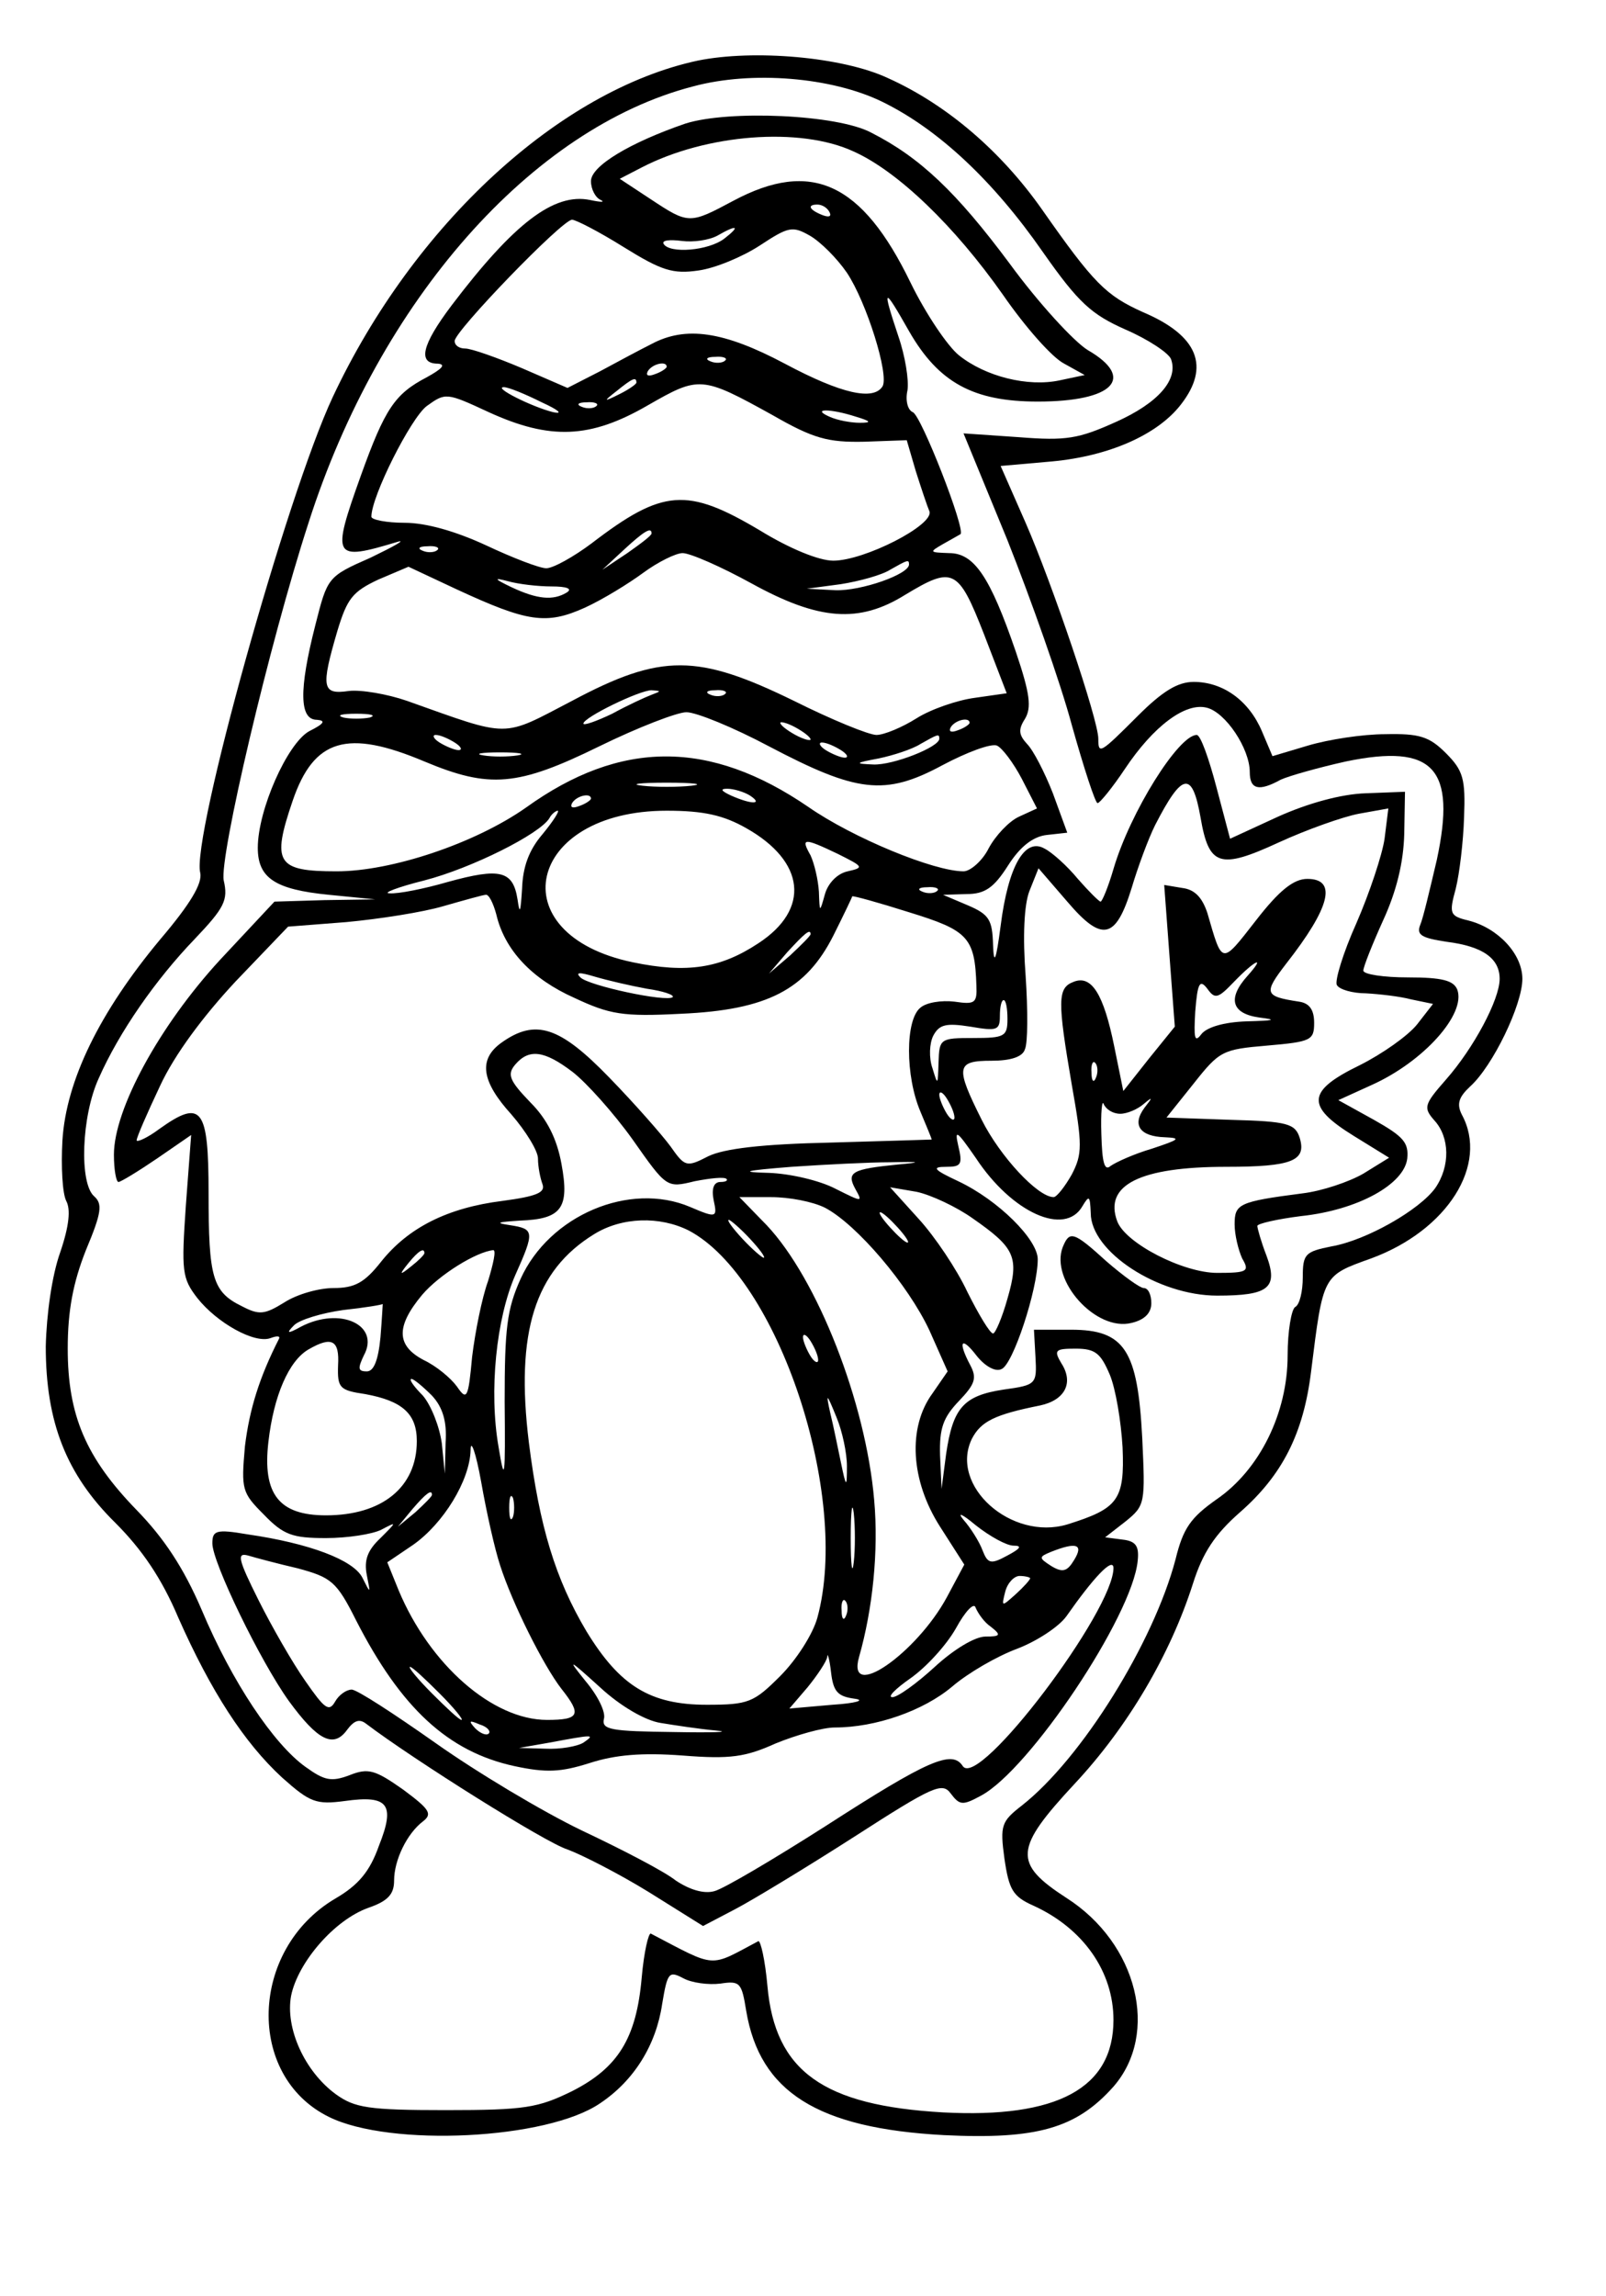 <?xml version="1.0" encoding="UTF-8" standalone="yes"?>
<svg version="1.0" xmlns="http://www.w3.org/2000/svg" width="55.997mm" height="80.000mm" viewBox="0 0 212 303" preserveAspectRatio="xMidYMid meet">
  <g transform="translate(0,303) scale(0.1,-0.1)" fill="#000000" stroke="none">
    <path d="M921 2950 c-182 -39 -375 -216 -482 -444 -61 -130 -187 -583 -175
-628 3 -14 -13 -41 -53 -88 -80 -96 -124 -186 -129 -265 -2 -35 0 -70 5 -80 6
-11 4 -33 -8 -68 -11 -31 -18 -82 -19 -124 0 -100 27 -169 92 -233 35 -35 61
-73 83 -125 43 -97 87 -165 137 -211 37 -33 45 -36 83 -31 57 8 67 -4 45 -59
-12 -34 -27 -52 -58 -70 -113 -67 -118 -234 -8 -288 81 -40 288 -30 358 18 45
30 74 77 82 131 7 42 9 44 28 34 11 -6 33 -9 49 -7 26 4 28 1 34 -36 18 -107
94 -155 261 -164 123 -6 175 9 224 64 61 70 32 189 -62 249 -71 46 -69 65 11
151 70 75 126 170 156 264 13 41 29 65 62 94 56 49 84 104 94 186 16 128 15
126 79 149 101 37 156 124 120 190 -7 14 -4 23 11 37 30 27 69 108 69 142 0
33 -32 67 -71 77 -25 6 -26 9 -17 42 5 20 10 62 11 94 2 51 -1 62 -24 85 -22
22 -35 26 -80 25 -30 0 -75 -7 -102 -15 l-47 -14 -14 33 c-17 40 -51 65 -90
65 -21 0 -41 -12 -74 -45 -50 -50 -52 -51 -52 -30 0 25 -61 205 -96 285 l-33
75 68 6 c75 7 139 35 170 75 39 50 23 91 -50 122 -49 22 -65 38 -133 135 -54
77 -126 139 -204 174 -60 28 -177 38 -251 23z m243 -54 c74 -36 147 -104 213
-199 47 -67 64 -82 109 -102 30 -13 57 -31 60 -39 10 -27 -17 -58 -73 -83 -49
-22 -65 -25 -128 -20 l-73 5 58 -141 c31 -78 70 -188 85 -244 16 -57 31 -103
34 -103 3 0 20 21 36 45 38 57 80 88 108 81 25 -6 57 -54 57 -85 0 -23 12 -26
41 -10 11 5 50 16 86 24 116 24 146 -9 120 -130 -9 -38 -18 -77 -22 -86 -5
-13 2 -17 35 -22 48 -6 70 -22 70 -49 0 -27 -34 -91 -71 -133 -29 -33 -30 -37
-15 -54 20 -22 21 -60 1 -89 -21 -29 -91 -69 -137 -77 -35 -7 -38 -10 -38 -41
0 -18 -4 -36 -10 -39 -5 -3 -10 -32 -10 -64 0 -76 -37 -151 -94 -190 -34 -24
-44 -38 -54 -79 -29 -110 -124 -263 -203 -325 -27 -21 -29 -26 -23 -70 6 -41
11 -50 38 -62 66 -30 106 -87 106 -151 0 -90 -74 -130 -225 -122 -158 9 -222
54 -232 167 -3 34 -9 60 -12 59 -66 -35 -54 -36 -142 10 -3 1 -9 -24 -12 -58
-7 -80 -31 -119 -92 -150 -45 -22 -62 -25 -167 -25 -102 0 -120 3 -145 21 -41
30 -67 87 -59 130 9 44 57 100 102 116 26 9 34 18 34 36 0 27 17 62 38 78 13
10 9 16 -26 42 -37 26 -46 29 -71 19 -24 -9 -33 -7 -58 11 -42 30 -97 112
-137 207 -24 56 -50 95 -86 132 -67 69 -91 125 -91 213 0 50 7 87 24 130 21
50 22 61 11 71 -20 17 -17 106 6 156 27 61 75 130 127 184 39 41 44 51 38 77
-6 30 60 312 112 472 94 294 295 521 508 576 78 21 183 12 249 -20z"/>
    <path d="M905 2867 c-73 -25 -125 -56 -125 -76 0 -11 6 -22 13 -25 6 -3 0 -3
-14 0 -48 10 -101 -31 -183 -139 -40 -53 -45 -77 -18 -77 11 -1 5 -7 -15 -18
-42 -22 -55 -41 -87 -130 -39 -109 -37 -113 49 -87 11 3 -5 -6 -36 -21 -57
-25 -57 -26 -73 -89 -22 -86 -21 -125 2 -125 12 -1 10 -5 -10 -15 -29 -16 -68
-104 -68 -154 0 -40 23 -55 94 -62 l61 -6 -67 -1 -66 -2 -72 -77 c-80 -87
-140 -197 -140 -257 0 -20 3 -36 6 -36 3 0 26 14 51 31 l45 31 -7 -93 c-6 -87
-5 -96 15 -122 26 -33 76 -61 97 -53 8 3 13 3 11 -1 -26 -51 -39 -93 -45 -142
-5 -57 -4 -61 25 -90 26 -27 38 -31 82 -31 28 0 61 5 73 11 21 11 21 11 -1
-11 -17 -16 -22 -29 -18 -49 5 -25 5 -25 -6 -3 -12 23 -69 45 -152 57 -41 7
-46 5 -46 -12 0 -25 63 -155 101 -208 38 -52 59 -63 77 -38 9 12 16 15 25 8
62 -47 237 -157 266 -166 19 -7 68 -32 107 -56 l72 -45 42 22 c23 12 94 55
158 96 104 67 116 72 127 57 12 -16 16 -16 40 -3 64 34 200 237 207 310 2 19
-2 26 -20 28 l-23 3 27 21 c26 21 26 24 22 110 -6 116 -23 143 -94 143 l-49 0
2 -36 c2 -36 1 -37 -42 -43 -53 -8 -67 -24 -76 -85 l-6 -46 -2 44 c-1 36 4 50
25 72 21 22 24 30 15 47 -17 32 -12 39 8 13 11 -14 25 -22 33 -18 15 5 48 105
48 145 0 26 -52 78 -105 103 -32 15 -36 19 -16 19 20 0 22 3 16 28 -5 22 -2
20 23 -16 48 -73 118 -104 141 -64 9 15 10 14 11 -9 0 -51 89 -109 167 -109
68 0 81 10 65 53 -7 18 -12 36 -12 39 0 3 26 9 58 13 75 8 136 42 140 76 2 21
-5 29 -44 51 l-47 26 44 20 c69 31 125 94 113 126 -5 12 -20 16 -65 16 -32 0
-59 4 -59 9 0 5 12 35 26 66 18 39 27 77 28 114 l1 56 -52 -2 c-32 -1 -76 -13
-116 -31 l-63 -29 -18 68 c-10 38 -21 69 -26 69 -24 0 -88 -102 -110 -177 -7
-24 -15 -43 -17 -43 -2 0 -16 14 -30 30 -14 17 -34 35 -44 40 -26 15 -48 -23
-58 -102 -6 -46 -9 -53 -10 -25 -1 33 -5 40 -33 52 l-33 14 31 1 c24 0 36 8
55 38 16 25 33 38 51 40 l27 3 -19 52 c-11 28 -26 57 -34 65 -11 12 -12 19 -3
33 9 15 7 33 -12 89 -34 99 -55 130 -88 130 -26 1 -27 1 -8 12 11 6 21 12 23
13 7 6 -52 157 -63 161 -7 3 -10 16 -7 29 2 13 -3 45 -12 71 -22 66 -20 67 14
7 39 -68 85 -93 170 -93 100 0 130 31 66 68 -18 11 -65 62 -103 114 -70 94
-118 140 -183 173 -45 24 -188 30 -245 12z m222 -37 c58 -26 133 -98 197 -189
29 -42 65 -83 81 -91 l27 -15 -33 -7 c-42 -9 -98 5 -133 33 -15 12 -44 55 -64
96 -64 132 -131 163 -234 108 -58 -31 -59 -31 -109 2 l-41 27 29 15 c85 44
209 54 280 21z m-32 -80 c3 -6 -1 -7 -9 -4 -18 7 -21 14 -7 14 6 0 13 -4 16
-10z m-272 -46 c50 -31 65 -36 99 -31 22 3 58 18 81 33 38 25 43 26 66 13 14
-8 36 -30 49 -49 26 -39 56 -135 47 -150 -12 -19 -54 -10 -129 30 -81 43 -131
50 -176 26 -14 -7 -44 -23 -68 -36 l-43 -22 -60 26 c-33 14 -67 26 -75 26 -8
0 -14 4 -14 10 0 13 142 160 155 160 5 0 36 -16 68 -36z m133 11 c-21 -16 -72
-20 -80 -7 -3 5 8 6 24 4 15 -2 36 1 47 7 26 15 31 13 9 -4z m1 -161 c-3 -3
-12 -4 -19 -1 -8 3 -5 6 6 6 11 1 17 -2 13 -5z m-77 -8 c0 -2 -7 -7 -16 -10
-8 -3 -12 -2 -9 4 6 10 25 14 25 6z m-40 -21 c0 -2 -10 -9 -22 -15 -22 -11
-22 -10 -4 4 21 17 26 19 26 11z m180 -43 c54 -31 73 -36 121 -35 l56 2 12
-41 c7 -22 15 -46 18 -53 6 -18 -86 -65 -127 -65 -19 0 -58 16 -97 40 -96 57
-128 55 -222 -17 -24 -18 -51 -33 -60 -33 -9 0 -45 14 -79 30 -41 19 -80 30
-108 30 -24 0 -44 4 -44 8 0 27 52 130 73 146 25 18 26 18 82 -8 81 -37 134
-35 210 9 68 39 71 39 165 -13z m-305 17 c22 -10 29 -16 15 -13 -28 7 -80 33
-65 33 6 0 28 -9 50 -20z m72 -5 c-3 -3 -12 -4 -19 -1 -8 3 -5 6 6 6 11 1 17
-2 13 -5z m343 -14 c20 -6 21 -8 5 -8 -11 0 -29 3 -40 8 -25 11 1 11 35 0z
m-270 -154 c0 -3 -15 -14 -32 -26 l-33 -22 28 26 c27 25 37 31 37 22z m-283
-22 c-3 -3 -12 -4 -19 -1 -8 3 -5 6 6 6 11 1 17 -2 13 -5z m415 -44 c89 -49
142 -53 203 -15 63 38 70 35 104 -52 l30 -78 -42 -6 c-23 -3 -58 -15 -77 -27
-19 -12 -43 -22 -53 -22 -10 0 -59 20 -109 45 -127 62 -175 63 -293 0 -94 -49
-80 -49 -218 0 -26 9 -61 15 -77 13 -35 -5 -37 4 -15 79 13 43 20 52 54 68
l40 17 64 -30 c93 -43 118 -47 169 -24 24 11 58 32 77 46 19 14 43 26 52 26
10 0 51 -18 91 -40z m208 25 c0 -13 -63 -35 -97 -34 l-38 2 45 6 c25 4 54 12
65 19 23 13 25 14 25 7z m-472 -29 c20 0 28 -3 20 -8 -18 -11 -39 -9 -73 7
-23 11 -24 13 -5 8 14 -4 40 -7 58 -7z m132 -143 c-8 -3 -32 -14 -52 -25 -21
-10 -38 -16 -38 -13 0 8 74 44 90 44 13 -1 13 -1 0 -6z m97 1 c-3 -3 -12 -4
-19 -1 -8 3 -5 6 6 6 11 1 17 -2 13 -5z m-469 -31 c-10 -2 -26 -2 -35 0 -10 3
-2 5 17 5 19 0 27 -2 18 -5z m527 -38 c116 -61 153 -66 229 -25 32 17 64 29
72 26 7 -3 22 -23 33 -44 l20 -39 -24 -11 c-13 -6 -31 -25 -40 -42 -8 -16 -24
-30 -33 -30 -39 0 -146 44 -205 85 -130 89 -248 89 -373 -1 -67 -47 -177 -84
-250 -84 -79 0 -86 11 -58 93 28 82 72 95 174 52 86 -36 123 -33 231 20 51 25
103 45 115 45 13 0 62 -20 109 -45z m55 9 c0 -2 -9 0 -20 6 -11 6 -20 13 -20
16 0 2 9 0 20 -6 11 -6 20 -13 20 -16z m210 22 c0 -2 -7 -7 -16 -10 -8 -3 -12
-2 -9 4 6 10 25 14 25 6z m-680 -26 c8 -5 11 -10 5 -10 -5 0 -17 5 -25 10 -8
5 -10 10 -5 10 6 0 17 -5 25 -10z m640 5 c0 -11 -61 -35 -87 -34 -25 1 -25 2
7 8 19 4 44 12 55 19 23 13 25 14 25 7z m-130 -15 c8 -5 11 -10 5 -10 -5 0
-17 5 -25 10 -8 5 -10 10 -5 10 6 0 17 -5 25 -10z m-427 -7 c-13 -2 -33 -2
-45 0 -13 2 -3 4 22 4 25 0 35 -2 23 -4z m230 -40 c-18 -2 -48 -2 -65 0 -18 2
-4 4 32 4 36 0 50 -2 33 -4z m672 -42 c11 -64 25 -69 103 -33 37 17 85 34 106
38 l39 7 -5 -40 c-3 -21 -20 -72 -37 -111 -18 -40 -29 -77 -26 -82 3 -6 21
-11 38 -11 18 -1 45 -4 60 -8 l29 -6 -21 -27 c-12 -15 -46 -39 -76 -54 -70
-34 -71 -54 -8 -93 l47 -29 -34 -21 c-19 -11 -55 -23 -80 -26 -85 -11 -90 -14
-90 -41 0 -14 5 -34 10 -45 10 -17 7 -19 -33 -19 -45 0 -121 39 -132 68 -18
48 30 72 144 72 87 0 106 8 97 38 -6 19 -16 22 -91 24 l-85 3 36 45 c34 43 38
45 97 50 58 5 62 7 62 30 0 17 -6 26 -20 28 -46 7 -47 11 -17 50 58 74 68 112
28 112 -18 0 -37 -15 -68 -55 -46 -59 -44 -59 -64 10 -7 21 -17 31 -33 33
l-24 4 7 -94 7 -93 -34 -42 -34 -43 -12 59 c-14 69 -30 95 -54 85 -21 -8 -21
-25 -2 -136 14 -79 14 -91 0 -118 -9 -16 -20 -30 -24 -30 -21 0 -71 54 -95
102 -35 70 -34 78 13 78 25 0 41 5 44 15 4 8 4 52 1 97 -4 52 -2 94 5 112 l12
30 38 -44 c46 -54 64 -50 85 18 8 27 22 65 31 83 36 70 49 72 60 10z m-595 29
c18 -12 2 -12 -25 0 -13 6 -15 9 -5 9 8 0 22 -4 30 -9z m-210 -4 c0 -2 -7 -7
-16 -10 -8 -3 -12 -2 -9 4 6 10 25 14 25 6z m-64 -47 c-18 -21 -26 -43 -27
-72 -2 -31 -3 -35 -6 -14 -6 38 -23 42 -92 23 -31 -9 -66 -16 -77 -15 -10 0
10 8 46 17 62 16 152 61 165 82 3 6 9 10 11 10 3 0 -6 -14 -20 -31z m269 8
c78 -44 85 -107 16 -152 -50 -33 -94 -40 -166 -25 -177 37 -140 200 45 200 49
0 75 -6 105 -23z m121 -34 c34 -17 35 -18 13 -23 -14 -3 -26 -16 -30 -30 -7
-25 -7 -25 -8 3 -1 16 -6 37 -11 48 -13 23 -10 24 36 2z m131 -49 c-3 -3 -12
-4 -19 -1 -8 3 -5 6 6 6 11 1 17 -2 13 -5z m-582 -31 c11 -47 47 -85 103 -110
47 -22 64 -25 141 -21 114 5 165 32 201 103 14 28 25 51 25 52 1 1 34 -8 75
-21 78 -24 87 -33 89 -97 1 -23 -2 -25 -29 -21 -17 2 -37 -1 -45 -8 -20 -16
-20 -90 0 -137 8 -19 15 -36 15 -37 0 0 -60 -2 -133 -4 -92 -2 -141 -8 -162
-18 -29 -15 -31 -14 -50 13 -11 15 -47 56 -81 91 -65 67 -97 78 -142 46 -31
-22 -27 -51 13 -95 19 -22 35 -48 35 -58 0 -11 3 -26 6 -34 4 -11 -8 -16 -53
-22 -72 -9 -124 -35 -160 -80 -22 -28 -35 -35 -63 -35 -19 0 -48 -8 -65 -19
-26 -16 -33 -17 -56 -5 -39 19 -44 38 -44 149 0 113 -9 125 -65 85 -16 -12
-30 -18 -30 -15 0 4 14 36 31 72 19 41 57 92 100 138 l69 72 77 6 c43 4 101
13 128 21 28 8 53 15 56 15 4 1 10 -11 14 -26z m415 -26 c0 -2 -12 -14 -27
-28 l-28 -24 24 28 c23 25 31 32 31 24z m577 -55 c-27 -30 -21 -50 16 -55 24
-3 19 -4 -17 -5 -31 -1 -53 -8 -60 -17 -9 -12 -10 -5 -8 30 3 38 6 43 16 30
10 -14 14 -13 35 9 28 29 43 36 18 8z m-793 -17 c21 -3 36 -8 34 -11 -8 -7
-111 15 -122 26 -7 7 -1 7 19 1 17 -5 47 -12 69 -16z m476 -40 c0 -23 -4 -25
-45 -25 -44 0 -45 -1 -46 -32 -1 -31 -1 -31 -8 -8 -5 14 -4 33 1 43 8 15 17
17 49 12 35 -6 39 -5 39 14 0 12 2 21 5 21 3 0 5 -11 5 -25z m-574 -70 c18
-14 54 -54 79 -89 45 -64 45 -64 82 -55 21 4 39 6 42 3 2 -2 -1 -4 -8 -4 -9 0
-12 -9 -9 -24 5 -23 4 -24 -31 -9 -80 34 -186 -11 -224 -95 -18 -40 -21 -65
-21 -162 1 -102 0 -109 -8 -60 -13 74 -3 170 22 227 26 58 25 61 -7 66 -20 3
-17 4 13 6 55 2 66 16 55 75 -6 33 -19 59 -41 81 -28 29 -31 37 -20 50 18 21
38 19 76 -10z m691 -7 c-3 -8 -6 -5 -6 6 -1 11 2 17 5 13 3 -3 4 -12 1 -19z
m-187 -53 c0 -5 -5 -3 -10 5 -5 8 -10 20 -10 25 0 6 5 3 10 -5 5 -8 10 -19 10
-25z m219 5 c9 0 23 6 31 13 12 10 12 9 1 -5 -17 -23 -6 -38 27 -39 22 -1 19
-3 -17 -15 -24 -7 -48 -18 -55 -23 -8 -7 -11 5 -12 42 -1 29 1 46 3 40 3 -7
12 -13 22 -13z m-294 -67 c-60 -6 -68 -10 -56 -32 10 -18 10 -18 -26 0 -21 11
-60 20 -88 21 -40 1 -33 3 30 8 44 3 103 6 130 6 41 1 43 0 10 -3z m99 -71
c56 -39 62 -51 46 -106 -7 -25 -16 -46 -19 -46 -4 0 -19 25 -34 55 -14 30 -43
73 -64 96 l-38 42 35 -6 c19 -4 53 -20 74 -35z m-195 14 c42 -22 110 -102 138
-162 l24 -54 -20 -29 c-33 -45 -29 -115 10 -176 l32 -50 -23 -43 c-40 -74
-133 -139 -116 -79 18 63 26 140 20 207 -11 129 -75 292 -142 363 l-36 37 42
0 c24 0 55 -6 71 -14z m96 -26 c10 -11 16 -20 13 -20 -3 0 -13 9 -23 20 -10
11 -16 20 -13 20 3 0 13 -9 23 -20z m-276 -4 c118 -62 214 -350 170 -511 -6
-22 -28 -56 -49 -77 -35 -35 -42 -38 -97 -38 -75 0 -115 25 -159 97 -41 69
-62 138 -76 249 -18 146 8 227 86 275 37 23 87 24 125 5z m81 -11 c13 -14 21
-25 18 -25 -2 0 -15 11 -28 25 -13 14 -21 25 -18 25 2 0 15 -11 28 -25z m-430
-19 c0 -2 -8 -10 -17 -17 -16 -13 -17 -12 -4 4 13 16 21 21 21 13z m84 -37
c-8 -22 -17 -67 -21 -100 -5 -55 -7 -58 -20 -39 -8 11 -27 27 -44 35 -36 19
-37 44 -2 86 23 27 72 57 94 59 4 0 0 -18 -7 -41z m-142 -74 c-3 -31 -9 -45
-18 -45 -12 0 -12 4 -4 21 22 40 -31 65 -83 38 -18 -10 -20 -9 -9 2 7 7 36 16
65 20 28 3 52 7 52 8 0 0 -1 -19 -3 -44z m578 -30 c0 -5 -5 -3 -10 5 -5 8 -10
20 -10 25 0 6 5 3 10 -5 5 -8 10 -19 10 -25z m-634 -7 c-1 -30 2 -33 36 -38
49 -9 68 -26 68 -62 0 -61 -46 -98 -120 -98 -62 0 -84 28 -76 97 7 61 27 107
53 122 31 18 41 12 39 -21z m1019 -12 c8 -19 15 -62 17 -96 3 -70 -6 -81 -73
-102 -74 -22 -156 51 -126 113 12 23 30 32 90 44 33 7 45 30 28 56 -10 17 -8
19 19 19 26 0 33 -6 45 -34z m-895 -28 c14 -15 20 -34 18 -62 l-1 -41 -4 40
c-3 22 -14 50 -25 63 -12 12 -19 22 -15 22 3 0 15 -10 27 -22z m548 -93 c0
-29 -1 -29 -8 5 -4 19 -10 49 -14 65 -6 27 -5 27 8 -5 8 -19 14 -48 14 -65z
m-458 -131 c16 -50 57 -132 81 -163 27 -34 24 -41 -19 -41 -72 0 -155 73 -196
171 l-15 37 34 23 c40 28 75 85 76 125 0 16 7 -3 14 -42 7 -40 18 -89 25 -110z
m-90 93 c0 -2 -10 -12 -22 -23 l-23 -19 19 23 c18 21 26 27 26 19z m107 -29
c-3 -7 -5 -2 -5 12 0 14 2 19 5 13 2 -7 2 -19 0 -25z m450 -60 c-2 -18 -4 -4
-4 32 0 36 2 50 4 33 2 -18 2 -48 0 -65z m211 22 c12 0 9 -4 -8 -13 -22 -12
-26 -11 -33 7 -4 11 -16 30 -25 40 -9 11 -2 8 16 -7 19 -15 41 -27 50 -27z
m80 -19 c-9 -15 -15 -17 -30 -8 -17 11 -17 12 0 19 33 13 43 10 30 -11z
m-1025 -11 c44 -12 51 -17 77 -69 59 -115 121 -173 209 -192 42 -9 61 -8 99 4
34 11 69 14 123 10 63 -5 83 -2 123 16 27 11 62 21 78 21 54 0 117 22 155 54
21 18 59 40 86 50 26 10 55 29 65 43 35 50 61 78 62 64 1 -56 -178 -293 -199
-262 -14 22 -46 8 -181 -79 -69 -44 -135 -83 -147 -86 -14 -4 -33 2 -51 14
-15 12 -71 41 -124 66 -52 25 -139 77 -194 116 -54 38 -103 70 -110 70 -7 0
-17 -7 -22 -16 -8 -14 -14 -9 -39 27 -17 24 -45 73 -62 107 -27 54 -29 63 -14
59 10 -3 40 -11 66 -17z m967 -13 c0 -2 -9 -12 -19 -21 -19 -17 -19 -17 -14 3
3 12 12 21 19 21 8 0 14 -2 14 -3z m-243 -49 c-3 -8 -6 -5 -6 6 -1 11 2 17 5
13 3 -3 4 -12 1 -19z m191 -15 c14 -11 13 -13 -7 -13 -14 0 -42 -17 -67 -40
-24 -22 -49 -40 -56 -40 -7 0 4 11 24 25 20 14 47 43 60 66 12 22 24 35 26 27
3 -7 11 -19 20 -25z m-180 -95 c15 -2 2 -6 -29 -8 l-57 -5 24 28 c13 16 25 34
26 40 0 7 3 -2 5 -20 3 -26 9 -32 31 -35z m-256 -32 c18 -3 51 -8 73 -10 22
-2 -3 -3 -56 -2 -82 1 -95 3 -92 17 3 9 -8 31 -24 50 -25 31 -23 30 19 -8 27
-25 60 -44 80 -47z m-292 39 c19 -19 32 -35 29 -35 -3 0 -20 16 -39 35 -19 19
-32 35 -29 35 3 0 20 -16 39 -35z m65 -53 c-3 -3 -11 0 -18 7 -9 10 -8 11 6 5
10 -3 15 -9 12 -12z m125 -12 c-8 -5 -31 -9 -50 -8 l-35 1 40 7 c59 11 61 11
45 0z"/>
    <path d="M1403 1384 c-17 -44 44 -112 91 -100 17 4 26 13 26 26 0 11 -4 20
-10 20 -5 0 -27 16 -49 35 -44 40 -49 41 -58 19z"/>
  </g>
</svg>